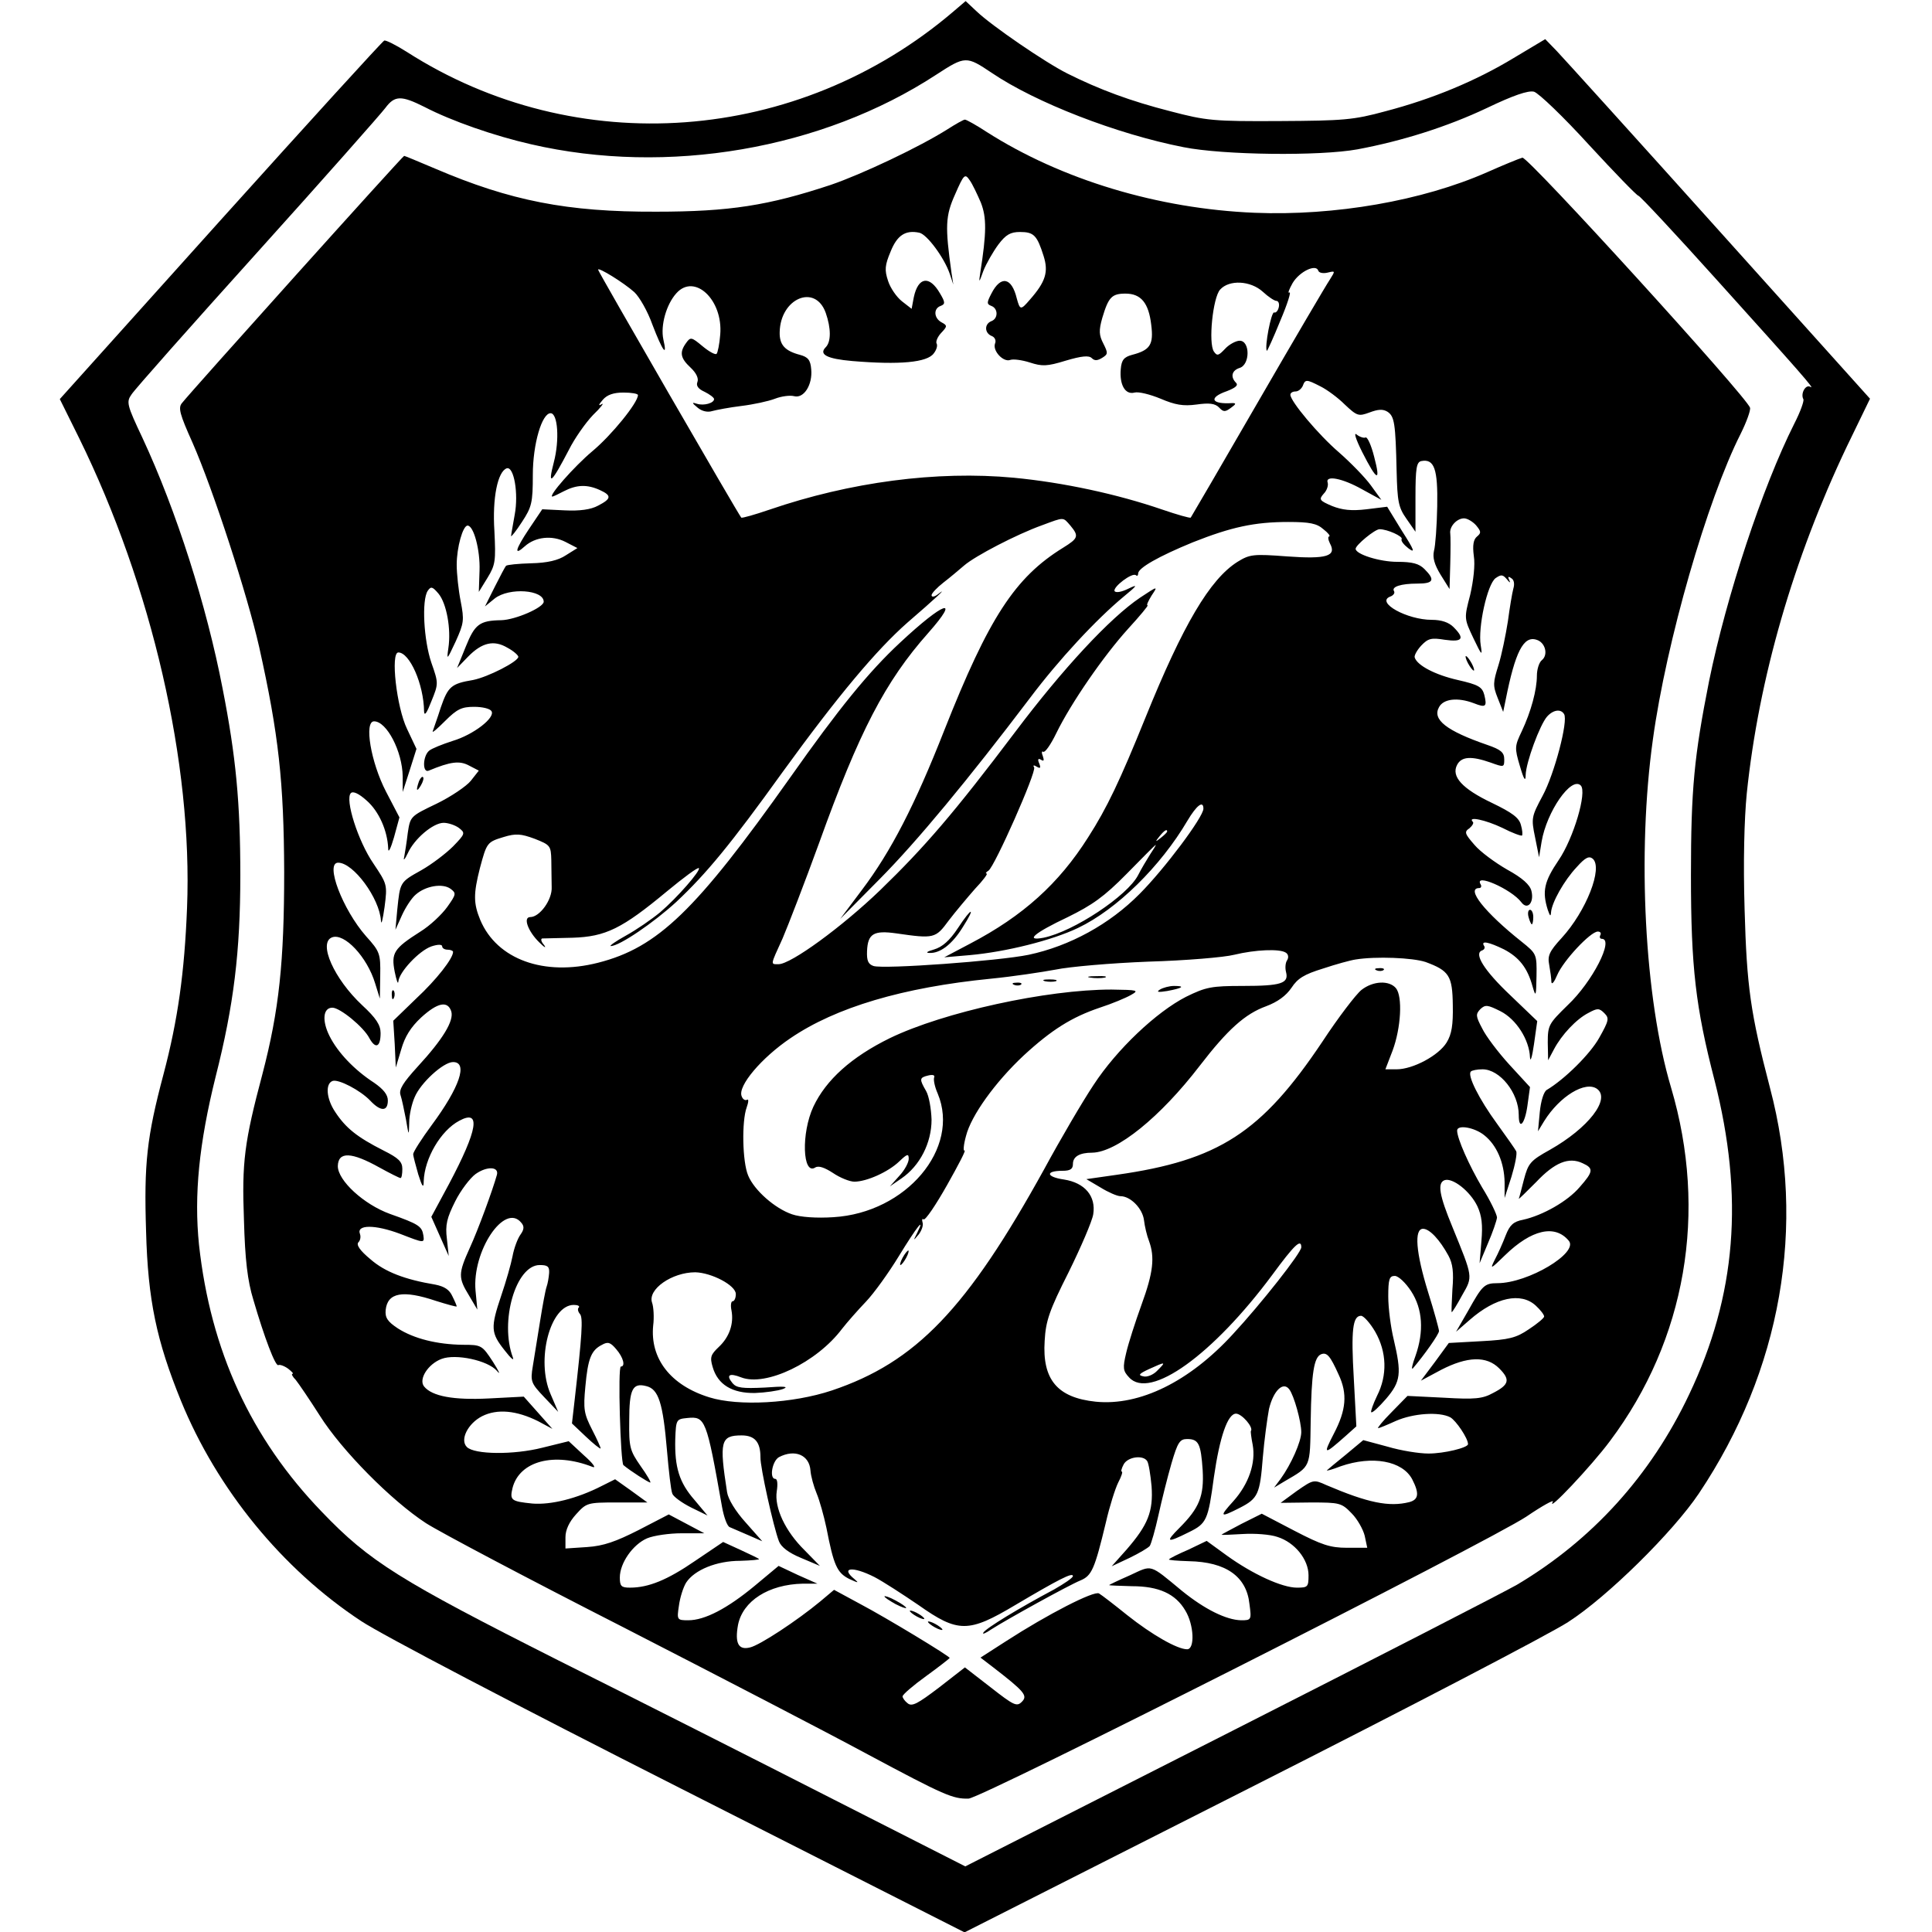 <?xml version="1.0" standalone="no"?>
<!DOCTYPE svg PUBLIC "-//W3C//DTD SVG 20010904//EN"
 "http://www.w3.org/TR/2001/REC-SVG-20010904/DTD/svg10.dtd">
<svg version="1.0" xmlns="http://www.w3.org/2000/svg"
 width="533pt" height="533pt" viewBox="0 0 533 533"
 preserveAspectRatio="xMidYMid meet">
<g transform="translate(0,533) scale(0.1,-0.1)"
fill="#000000" stroke="none">
<path d="M2630 5298 c-429 -366 -1040 -411 -1508 -111 -30 19 -58 33 -62 31
-5 -2 -208 -225 -452 -496 l-443 -493 53 -107 c201 -409 314 -898 298 -1297
-7 -177 -25 -308 -65 -459 -46 -173 -54 -246 -48 -433 5 -190 29 -302 96 -467
100 -245 280 -465 497 -608 57 -38 428 -232 882 -462 l783 -397 788 399 c433
219 828 425 877 457 109 70 290 249 361 355 227 339 297 737 196 1119 -54 207
-64 279 -70 492 -4 131 -1 249 6 320 33 318 129 648 276 957 l64 132 -416 463
c-228 254 -430 477 -448 496 l-32 33 -87 -52 c-104 -63 -224 -113 -354 -147
-88 -24 -115 -26 -292 -27 -182 -1 -202 1 -301 27 -110 28 -196 60 -284 104
-62 31 -209 132 -250 171 l-31 29 -34 -29z m106 -169 c121 -82 345 -169 529
-205 110 -22 376 -25 480 -6 123 23 247 62 357 114 73 35 114 49 130 45 13 -4
81 -69 152 -147 71 -77 132 -140 136 -140 4 0 102 -105 218 -234 229 -254 273
-304 256 -293 -13 7 -27 -19 -19 -34 3 -4 -8 -35 -25 -68 -88 -175 -187 -475
-235 -710 -41 -207 -50 -297 -50 -536 0 -254 13 -364 65 -565 82 -322 60 -594
-70 -867 -106 -224 -268 -402 -475 -525 -33 -19 -389 -202 -791 -406 l-731
-371 -364 185 c-200 102 -542 275 -760 384 -436 220 -520 272 -651 409 -196
203 -307 445 -339 737 -14 137 0 279 46 464 50 197 68 345 68 555 0 200 -12
328 -49 516 -44 228 -127 489 -221 691 -43 91 -45 99 -30 120 8 13 164 189
347 392 183 203 341 382 353 398 26 35 44 35 108 3 75 -39 193 -80 294 -103
376 -87 803 -14 1118 192 80 52 83 52 153 5z"/>
<path d="M2615 4974 c-79 -50 -238 -125 -323 -154 -172 -57 -279 -74 -482 -74
-245 -1 -402 30 -610 119 -45 19 -83 35 -85 35 -4 0 -588 -650 -613 -682 -11
-13 -6 -31 29 -109 58 -132 152 -422 184 -564 54 -242 68 -372 69 -620 0 -249
-14 -382 -60 -558 -50 -188 -57 -243 -51 -402 3 -111 10 -169 26 -221 30 -103
61 -185 69 -180 4 2 16 -2 27 -10 10 -8 16 -14 12 -14 -4 0 0 -8 9 -17 8 -10
38 -54 66 -98 61 -97 198 -235 293 -297 39 -25 283 -154 544 -287 261 -134
564 -291 675 -351 213 -114 235 -123 278 -122 36 1 1435 709 1539 778 44 30
77 48 73 41 -20 -35 107 99 158 168 209 279 270 631 168 975 -73 245 -94 646
-50 960 37 270 150 661 242 843 16 32 28 65 26 72 -6 27 -613 694 -628 690 -8
-2 -52 -20 -97 -40 -179 -79 -421 -121 -642 -112 -266 11 -532 91 -739 223
-29 19 -56 34 -60 34 -4 0 -25 -12 -47 -26z m91 -203 c16 -41 16 -82 -2 -196
-4 -26 -3 -26 9 8 8 20 27 53 41 72 21 28 34 35 60 35 38 0 47 -9 65 -66 14
-44 6 -71 -38 -121 -25 -29 -27 -29 -36 4 -14 58 -44 64 -70 13 -13 -25 -13
-29 0 -34 19 -7 19 -35 0 -42 -20 -8 -19 -33 1 -41 8 -3 13 -12 9 -21 -7 -20
23 -52 42 -45 8 3 32 0 54 -7 34 -11 47 -11 99 5 44 13 64 15 72 7 8 -8 16 -7
29 1 16 10 16 13 3 39 -12 23 -13 36 -3 71 17 57 26 67 64 67 43 0 64 -26 71
-86 7 -55 -3 -70 -53 -83 -22 -6 -29 -14 -31 -39 -4 -43 12 -72 38 -65 11 3
43 -5 72 -17 40 -17 62 -21 99 -16 35 5 51 3 62 -8 12 -13 17 -13 33 -1 14 10
15 13 4 13 -59 -4 -67 15 -15 33 23 9 32 16 25 23 -16 16 -12 34 10 41 29 9
29 75 0 75 -10 0 -29 -10 -40 -22 -18 -19 -22 -21 -31 -8 -16 23 -3 149 17
171 25 28 84 25 118 -6 15 -14 32 -25 37 -25 6 0 9 -8 7 -17 -2 -10 -8 -17
-13 -15 -8 2 -27 -96 -20 -106 1 -1 18 36 37 83 20 47 31 82 25 78 -5 -3 -1 8
9 26 19 32 65 54 71 34 2 -6 14 -8 26 -5 21 5 21 5 6 -19 -9 -13 -99 -166
-199 -339 -100 -173 -184 -317 -185 -318 -2 -2 -37 8 -78 22 -125 43 -274 75
-410 88 -213 20 -452 -12 -674 -88 -41 -14 -76 -24 -78 -22 -7 7 -395 679
-395 684 0 8 71 -36 100 -62 14 -13 37 -53 50 -90 28 -73 42 -92 30 -40 -8 38
8 96 36 127 50 56 129 -18 121 -114 -2 -26 -7 -50 -10 -53 -3 -4 -21 6 -39 21
-30 25 -33 26 -45 9 -19 -26 -16 -42 12 -68 16 -15 23 -30 19 -40 -4 -10 2
-19 20 -27 14 -7 26 -16 26 -20 0 -11 -28 -19 -47 -13 -15 5 -15 3 2 -11 12
-10 28 -13 40 -9 11 3 47 10 80 14 33 4 75 13 93 20 18 7 42 10 53 7 27 -7 51
32 47 74 -2 26 -9 34 -31 40 -42 11 -57 28 -56 63 2 93 98 134 127 53 15 -43
15 -80 0 -95 -20 -20 4 -32 73 -38 131 -11 207 -4 225 21 8 10 11 22 8 27 -3
5 2 18 12 29 18 19 18 21 1 30 -21 12 -22 38 -2 45 13 5 13 10 -2 35 -29 50
-60 45 -72 -11 l-6 -32 -27 21 c-15 12 -32 37 -38 56 -10 30 -9 43 7 81 18 45
41 60 79 52 21 -4 69 -69 84 -113 l10 -30 -5 32 c-18 129 -17 157 10 217 24
55 27 58 40 39 8 -11 21 -39 31 -62z m937 -507 c18 -9 48 -31 67 -50 34 -32
38 -33 68 -22 24 9 37 10 50 2 19 -13 22 -31 25 -164 2 -83 5 -100 27 -131
l25 -36 0 96 c0 80 3 96 16 99 36 7 46 -22 44 -125 -1 -54 -5 -109 -9 -123 -4
-18 1 -37 18 -65 l25 -40 2 70 c1 39 1 76 0 83 -3 19 18 42 38 42 9 0 24 -9
33 -19 14 -17 15 -21 3 -31 -10 -8 -13 -24 -9 -54 4 -24 -1 -68 -10 -107 -17
-65 -17 -65 9 -120 23 -48 25 -50 20 -19 -8 49 18 168 41 185 16 11 20 10 32
-4 7 -9 10 -10 6 -2 -5 10 -3 12 5 6 8 -4 10 -16 6 -29 -3 -11 -10 -52 -15
-90 -6 -38 -17 -92 -26 -121 -15 -48 -16 -56 -2 -91 l15 -38 7 34 c26 131 49
177 85 165 24 -7 33 -41 15 -56 -8 -6 -14 -26 -14 -43 0 -39 -16 -99 -42 -154
-19 -40 -20 -45 -5 -95 11 -38 16 -45 16 -25 1 35 39 138 59 161 17 19 38 22
47 7 12 -19 -27 -166 -59 -225 -31 -58 -32 -62 -21 -115 l11 -55 7 43 c14 83
82 181 108 155 18 -18 -20 -146 -61 -206 -40 -59 -46 -86 -30 -137 6 -17 8
-20 9 -7 2 27 36 88 71 125 24 27 34 31 44 23 29 -25 -18 -145 -86 -219 -34
-37 -39 -49 -34 -74 3 -17 6 -38 6 -47 1 -9 8 0 16 19 17 40 92 120 112 120 7
0 10 -4 7 -10 -3 -5 -1 -10 4 -10 35 0 -26 -119 -94 -183 -52 -51 -55 -55 -55
-103 l1 -49 16 30 c21 40 62 84 96 101 24 13 29 13 43 -1 14 -14 13 -20 -14
-68 -25 -45 -96 -115 -145 -144 -8 -5 -16 -30 -19 -61 l-5 -53 17 28 c43 69
114 112 146 89 38 -28 -24 -108 -130 -168 -54 -30 -60 -37 -72 -83 -7 -27 -13
-51 -14 -52 0 -2 21 19 48 46 51 54 90 70 128 52 31 -14 30 -23 -8 -66 -33
-39 -102 -78 -156 -90 -27 -5 -37 -15 -48 -43 -8 -21 -21 -50 -30 -67 -14 -28
-12 -27 28 12 73 71 138 86 176 40 28 -33 -112 -117 -197 -117 -36 0 -42 -7
-80 -75 l-34 -59 38 33 c71 62 141 77 182 39 13 -12 23 -25 23 -30 0 -4 -19
-20 -42 -35 -35 -24 -55 -29 -131 -33 l-90 -5 -38 -52 -39 -52 56 30 c72 37
125 39 160 4 31 -31 28 -45 -17 -68 -29 -16 -50 -18 -135 -13 l-101 5 -44 -45
c-24 -24 -40 -44 -37 -44 3 0 25 9 49 20 48 21 119 26 150 10 16 -9 49 -58 49
-74 0 -10 -66 -26 -109 -26 -26 0 -76 8 -113 19 l-67 18 -48 -40 c-26 -21 -50
-41 -52 -43 -3 -3 15 2 38 11 87 30 170 15 197 -36 20 -39 18 -56 -8 -63 -56
-14 -114 -2 -229 47 -35 16 -36 15 -81 -16 l-45 -33 83 1 c80 0 85 -1 113 -30
16 -16 32 -45 36 -62 l7 -33 -56 0 c-46 0 -70 8 -145 47 l-90 47 -56 -28 c-30
-16 -55 -29 -55 -30 0 -1 27 0 59 2 32 2 75 -1 95 -8 48 -15 86 -62 86 -106 0
-32 -2 -34 -32 -34 -41 0 -122 37 -194 89 l-55 40 -50 -24 c-28 -12 -52 -24
-54 -27 -2 -2 23 -4 55 -5 102 -2 159 -42 167 -118 6 -44 5 -45 -23 -45 -41 1
-100 30 -163 81 -92 76 -81 72 -144 43 -32 -14 -57 -26 -57 -27 0 -1 28 -2 63
-3 74 0 120 -21 147 -67 24 -39 27 -107 5 -107 -27 0 -97 40 -165 94 -36 29
-71 56 -78 60 -14 8 -141 -57 -257 -132 l-70 -45 34 -26 c88 -68 97 -79 80
-96 -14 -14 -22 -10 -86 40 l-71 55 -72 -56 c-58 -44 -74 -53 -86 -43 -8 6
-14 15 -14 19 0 5 29 30 65 56 36 26 65 49 65 50 0 5 -175 111 -247 149 l-72
39 -38 -32 c-64 -53 -167 -121 -194 -127 -32 -8 -42 12 -33 62 13 66 84 112
179 114 l40 0 -54 24 -53 25 -66 -55 c-76 -63 -138 -95 -183 -95 -31 0 -32 1
-26 40 3 23 12 51 20 64 23 35 84 60 149 60 31 1 54 3 52 5 -2 2 -25 13 -51
25 l-48 22 -77 -52 c-77 -53 -129 -74 -180 -74 -24 0 -28 4 -28 28 0 40 36 91
75 108 19 8 62 14 96 14 l62 0 -49 26 -49 26 -83 -43 c-63 -32 -97 -44 -142
-47 l-60 -4 0 31 c0 20 10 42 29 63 29 32 31 33 113 33 l84 0 -44 32 -45 32
-36 -18 c-70 -36 -142 -53 -192 -49 -59 6 -63 9 -55 43 19 74 114 100 221 58
11 -4 0 11 -24 32 l-42 39 -73 -18 c-79 -20 -187 -19 -208 2 -20 20 3 65 42
85 42 21 95 16 155 -14 l39 -21 -39 44 -40 45 -96 -5 c-98 -5 -157 6 -179 33
-16 20 11 62 48 76 39 15 128 -4 153 -33 11 -13 6 -2 -11 25 -30 46 -32 47
-83 47 -72 1 -135 17 -179 45 -29 19 -36 30 -34 51 5 48 47 56 139 25 32 -10
57 -17 57 -15 0 2 -5 14 -12 28 -8 18 -22 27 -47 32 -84 14 -139 35 -179 70
-29 24 -40 40 -33 47 5 5 7 15 4 23 -10 26 42 26 111 0 67 -26 67 -26 64 -4
-4 25 -13 31 -92 59 -72 26 -144 92 -144 132 1 41 38 39 115 -4 29 -16 55 -29
58 -29 3 0 5 11 5 25 0 20 -10 30 -52 51 -73 37 -104 62 -133 106 -25 37 -28
79 -7 86 17 5 76 -26 103 -54 29 -31 49 -31 49 0 0 16 -12 31 -38 49 -54 35
-100 83 -123 129 -21 42 -18 78 8 78 21 0 86 -53 102 -84 17 -31 31 -25 31 14
0 22 -12 41 -51 77 -77 72 -122 172 -83 187 34 13 97 -54 119 -127 l13 -42 1
64 c1 60 -1 66 -39 108 -65 74 -114 203 -77 203 42 0 114 -98 118 -160 1 -14
5 3 10 38 8 62 7 63 -31 120 -42 61 -79 177 -62 194 6 6 22 -1 44 -21 33 -29
57 -82 59 -132 0 -14 7 0 16 31 l15 55 -37 71 c-42 81 -61 194 -33 194 35 0
78 -83 79 -152 l0 -43 19 59 19 60 -26 55 c-29 60 -46 211 -24 211 31 0 70
-87 71 -163 1 -14 8 -3 20 28 20 49 20 50 0 107 -21 62 -27 172 -10 198 9 13
13 12 30 -8 22 -27 35 -97 27 -150 -5 -35 -4 -33 20 18 23 51 24 59 14 111 -6
30 -11 76 -11 101 0 48 17 108 30 108 17 0 35 -68 33 -124 l-2 -59 24 39 c22
36 23 47 19 129 -6 91 9 164 34 173 20 6 33 -70 22 -128 -5 -29 -10 -55 -10
-59 0 -3 14 14 30 39 27 41 30 53 30 130 0 85 25 170 49 170 20 0 25 -74 9
-135 -18 -69 -7 -59 42 35 15 30 45 73 66 95 22 21 32 35 24 30 -10 -6 -9 -2
3 12 12 14 30 20 57 20 22 0 40 -3 40 -7 0 -21 -73 -111 -126 -155 -50 -42
-123 -125 -110 -125 2 0 17 7 32 15 35 18 64 19 99 3 33 -15 32 -24 -5 -43
-20 -11 -51 -15 -92 -13 l-62 3 -37 -55 c-38 -57 -42 -75 -11 -47 29 26 75 31
112 12 l33 -17 -32 -20 c-21 -14 -51 -21 -96 -22 -35 -1 -66 -4 -69 -7 -2 -2
-16 -28 -31 -58 l-27 -54 27 22 c40 31 135 24 135 -9 0 -16 -78 -50 -117 -51
-60 -1 -73 -11 -98 -73 l-24 -59 30 31 c39 40 72 47 109 25 17 -9 30 -21 30
-25 0 -13 -84 -56 -125 -64 -60 -10 -69 -18 -89 -76 -9 -29 -20 -58 -22 -65
-3 -7 12 6 34 28 33 33 46 39 80 39 23 0 44 -5 48 -12 11 -18 -50 -65 -107
-82 -28 -9 -58 -21 -65 -27 -18 -15 -19 -63 -1 -55 60 25 85 28 111 14 l27
-14 -22 -28 c-12 -15 -55 -44 -94 -63 -73 -35 -73 -35 -80 -81 -3 -26 -8 -56
-10 -67 -3 -11 2 -6 10 11 18 40 70 84 99 84 12 0 31 -6 42 -14 18 -14 18 -16
-16 -51 -19 -19 -58 -49 -88 -66 -59 -33 -58 -32 -66 -109 l-5 -55 18 40 c10
22 27 48 38 57 27 24 74 32 96 16 16 -12 16 -15 -9 -50 -15 -21 -48 -52 -74
-68 -74 -47 -81 -59 -71 -111 5 -24 9 -36 10 -27 2 26 57 85 91 97 18 6 30 6
30 0 0 -5 7 -9 15 -9 8 0 15 -3 15 -6 0 -18 -45 -76 -102 -129 l-63 -61 4 -64
3 -65 15 50 c10 35 26 61 55 88 45 41 73 47 83 17 8 -26 -23 -77 -93 -153 -40
-44 -52 -63 -47 -78 4 -12 10 -42 15 -67 8 -47 8 -47 9 -9 0 21 7 52 15 70 16
39 79 97 106 97 42 0 18 -70 -59 -174 -28 -38 -51 -74 -51 -80 0 -6 7 -31 14
-56 11 -35 15 -39 15 -19 2 63 47 140 98 167 61 33 51 -25 -28 -174 l-49 -91
24 -54 24 -54 -5 47 c-5 39 0 58 23 104 15 30 41 64 56 75 31 22 65 21 59 -2
-12 -43 -52 -152 -75 -202 -32 -71 -32 -82 -2 -131 l23 -39 -5 52 c-10 109 80
244 126 188 9 -10 8 -19 -2 -33 -8 -11 -18 -38 -22 -60 -4 -21 -18 -70 -31
-108 -30 -89 -29 -103 9 -151 17 -22 27 -31 23 -20 -37 99 8 255 74 255 22 0
27 -4 26 -22 -1 -13 -4 -30 -7 -38 -3 -8 -11 -51 -18 -95 -7 -44 -16 -100 -20
-124 -7 -42 -5 -47 31 -85 l39 -41 -21 49 c-41 94 -1 246 64 246 11 0 17 -3
14 -7 -4 -3 -3 -11 3 -18 9 -10 6 -57 -15 -241 l-7 -61 38 -36 c21 -20 40 -35
41 -33 1 1 -9 24 -23 51 -23 45 -25 57 -19 120 7 77 16 100 46 115 16 9 23 7
39 -12 20 -23 26 -48 13 -48 -9 0 -1 -266 7 -272 19 -16 69 -48 74 -48 3 0 -9
21 -27 46 -29 42 -32 51 -31 125 0 86 9 105 47 95 34 -8 46 -47 57 -176 5 -58
11 -112 15 -121 3 -8 26 -25 52 -38 l45 -22 -36 43 c-42 48 -55 90 -53 168 2
54 3 55 33 58 50 5 53 -2 96 -245 5 -28 14 -53 21 -56 7 -3 30 -13 51 -22 l39
-17 -46 52 c-28 31 -48 64 -51 83 -22 141 -18 157 40 157 36 0 52 -18 52 -60
-1 -27 36 -193 51 -232 6 -16 27 -32 61 -46 l52 -22 -42 43 c-54 53 -84 118
-77 163 3 19 2 34 -4 34 -17 0 -9 49 10 60 44 23 84 6 87 -37 1 -15 9 -44 17
-63 8 -19 20 -62 27 -95 20 -103 29 -124 63 -141 24 -11 28 -12 15 -1 -41 33
-6 37 55 6 23 -12 77 -47 121 -77 109 -77 138 -77 267 0 120 71 159 91 159 80
0 -5 -24 -21 -52 -37 -96 -51 -188 -107 -195 -119 -4 -6 6 -2 22 9 42 27 212
121 246 135 31 13 39 31 70 160 10 44 26 94 34 110 9 17 13 30 10 30 -3 0 -1
9 5 20 11 21 54 27 65 9 4 -6 9 -37 12 -69 5 -70 -10 -107 -69 -175 l-41 -46
49 23 c27 13 52 28 56 33 4 6 15 44 24 85 9 41 25 105 36 143 17 58 23 67 43
67 32 0 38 -13 43 -86 4 -71 -9 -104 -64 -159 -40 -40 -36 -43 26 -12 49 24
53 33 69 152 16 111 38 175 61 175 16 0 49 -38 41 -48 -1 -1 1 -18 5 -38 9
-50 -11 -108 -53 -155 -40 -44 -38 -47 17 -19 51 26 56 38 64 140 4 47 12 106
17 133 12 50 39 77 56 54 13 -17 33 -89 33 -118 0 -26 -28 -89 -57 -129 l-18
-24 30 18 c72 42 69 36 71 165 2 134 9 177 29 185 16 6 25 -5 48 -56 25 -53
21 -98 -13 -163 -31 -60 -28 -60 33 -6 l29 26 -7 131 c-8 136 -3 174 20 174 7
0 25 -20 39 -44 32 -56 34 -120 5 -177 -11 -23 -18 -43 -16 -45 3 -3 21 14 41
37 41 48 43 70 21 164 -8 33 -15 86 -15 118 0 48 3 57 18 57 10 0 30 -19 45
-42 32 -49 36 -111 12 -179 -9 -24 -12 -39 -7 -34 30 35 72 94 72 103 0 5 -13
53 -30 107 -34 110 -39 175 -14 175 18 0 46 -30 70 -74 12 -22 15 -46 11 -93
-2 -35 -3 -63 -2 -63 2 0 15 21 29 47 30 52 30 48 -27 188 -36 87 -42 121 -22
129 22 8 71 -30 91 -72 12 -26 15 -51 11 -96 l-5 -61 23 55 c13 30 24 62 25
71 0 8 -18 46 -41 83 -36 61 -69 135 -69 157 0 17 48 9 75 -13 34 -27 55 -75
56 -130 l0 -43 19 59 c10 33 16 64 13 70 -3 6 -27 40 -53 76 -49 67 -83 134
-72 144 3 3 17 6 32 6 48 0 100 -65 100 -126 0 -44 17 -25 24 26 l7 51 -57 62
c-31 34 -65 79 -75 100 -18 34 -18 39 -5 53 14 13 20 12 56 -6 43 -22 79 -78
81 -127 1 -15 6 1 11 36 l9 64 -74 71 c-73 69 -102 116 -78 124 6 2 9 8 5 13
-9 15 14 10 55 -10 42 -22 65 -51 79 -102 9 -31 10 -29 11 28 1 61 0 62 -41
95 -102 81 -155 148 -117 148 5 0 7 5 4 10 -20 33 85 -13 112 -49 17 -23 36
-1 28 31 -4 17 -25 36 -67 59 -33 19 -74 49 -90 68 -27 31 -29 36 -14 46 8 7
13 15 9 18 -15 16 36 5 82 -17 27 -14 52 -23 54 -21 2 2 1 16 -3 29 -5 20 -24
34 -80 61 -82 39 -113 73 -96 105 12 23 39 25 93 6 36 -13 37 -13 37 9 0 19
-9 27 -47 40 -113 39 -152 70 -133 104 12 23 51 28 96 11 33 -13 37 -10 29 23
-6 22 -16 28 -73 41 -62 14 -112 40 -119 62 -2 5 6 20 18 33 19 20 28 22 65
16 49 -7 56 3 24 35 -13 13 -33 20 -60 20 -68 0 -155 48 -115 64 9 3 14 10 11
15 -8 12 18 21 65 21 44 0 49 10 19 40 -15 15 -33 20 -75 20 -49 0 -115 21
-115 36 0 10 53 54 66 54 22 0 65 -20 61 -27 -3 -5 6 -16 19 -26 19 -14 16 -5
-18 48 l-41 67 -57 -7 c-42 -5 -67 -2 -95 9 -35 15 -37 18 -23 34 9 9 13 23
11 30 -8 22 40 13 95 -18 l53 -29 -29 40 c-16 22 -56 63 -88 91 -57 49 -134
141 -134 159 0 5 6 9 14 9 8 0 16 7 20 15 7 19 10 19 49 -1z m-690 -384 c24
-29 22 -35 -20 -61 -133 -82 -205 -193 -328 -504 -81 -206 -147 -334 -227
-440 l-60 -80 109 110 c103 104 243 273 415 500 79 105 182 216 258 279 39 32
40 35 13 22 -18 -9 -34 -12 -38 -7 -6 11 49 53 59 44 3 -3 6 -1 6 5 0 15 56
47 151 86 106 42 170 56 263 56 59 0 79 -4 97 -20 13 -10 20 -19 16 -20 -4 0
-3 -9 2 -19 19 -35 -8 -44 -118 -36 -93 7 -103 6 -137 -15 -76 -48 -150 -173
-254 -430 -70 -173 -106 -249 -158 -330 -81 -128 -180 -217 -325 -293 l-72
-38 70 6 c101 9 228 41 299 75 107 51 228 170 302 296 25 42 44 57 44 33 0
-23 -108 -167 -176 -235 -83 -84 -193 -144 -306 -168 -82 -17 -399 -40 -428
-31 -15 5 -19 15 -18 41 2 48 18 58 81 49 104 -15 108 -14 144 35 19 25 52 64
73 88 22 23 36 42 32 42 -4 0 -2 4 5 8 17 11 133 273 126 285 -4 6 -1 7 7 2
10 -6 12 -4 7 9 -5 11 -3 15 5 10 8 -5 9 -2 5 10 -4 9 -3 15 1 12 5 -3 21 20
36 51 41 84 131 214 198 288 33 36 57 65 54 65 -4 0 2 12 11 27 18 27 18 27
-32 -6 -83 -56 -213 -196 -344 -370 -169 -224 -250 -318 -373 -437 -105 -101
-246 -204 -280 -204 -23 0 -23 -4 11 71 15 35 61 154 101 264 110 306 182 445
301 579 91 103 43 86 -78 -27 -87 -81 -169 -182 -303 -372 -260 -367 -365
-469 -530 -511 -149 -38 -279 9 -325 118 -19 46 -19 72 -1 143 19 71 20 72 66
86 33 10 47 9 85 -5 43 -17 45 -19 46 -59 0 -23 1 -57 1 -74 2 -35 -33 -83
-59 -83 -21 0 -6 -40 25 -70 14 -14 20 -17 13 -7 -8 9 -10 17 -5 18 5 0 43 1
84 2 91 3 136 25 260 128 46 38 85 67 88 64 6 -6 -59 -81 -107 -122 -23 -19
-65 -48 -94 -64 -29 -16 -47 -29 -42 -29 24 0 119 65 181 122 83 78 150 159
293 358 153 211 259 337 344 412 79 68 115 102 85 79 -10 -8 -18 -9 -18 -3 0
5 15 21 33 35 17 13 43 35 57 47 30 26 145 86 215 111 62 23 57 23 78 -1z
m267 -844 c0 -2 -8 -10 -17 -17 -16 -13 -17 -12 -4 4 13 16 21 21 21 13z m-47
-63 c-10 -16 -25 -41 -33 -57 -29 -57 -178 -156 -261 -173 -53 -10 -26 13 67
57 67 33 100 56 162 119 42 43 78 79 80 80 2 0 -5 -11 -15 -26z m374 -271 c7
-4 9 -13 4 -21 -5 -7 -6 -22 -3 -33 8 -31 -14 -38 -119 -38 -87 0 -102 -3
-157 -30 -82 -42 -191 -145 -255 -243 -30 -45 -91 -149 -136 -232 -213 -386
-354 -533 -586 -611 -108 -36 -258 -44 -338 -19 -107 33 -164 107 -155 198 3
23 1 52 -3 63 -13 37 55 84 119 84 45 -1 112 -36 112 -60 0 -11 -4 -20 -9 -20
-4 0 -6 -11 -3 -25 7 -37 -6 -74 -35 -101 -22 -21 -25 -28 -17 -55 14 -49 54
-73 117 -72 28 1 63 6 77 11 18 7 3 8 -50 4 -62 -3 -78 -1 -89 12 -19 23 -9
29 24 16 68 -26 208 41 278 134 14 18 44 52 66 75 22 23 63 80 91 126 49 80
74 112 50 63 -11 -22 -11 -22 5 -3 8 11 13 25 10 33 -2 7 -1 11 3 8 5 -3 34
40 65 95 31 55 53 97 48 95 -4 -3 -3 15 4 40 14 56 80 148 159 222 77 71 133
106 210 132 34 11 72 27 86 35 23 13 20 14 -54 15 -178 0 -462 -62 -611 -134
-106 -52 -176 -115 -211 -189 -34 -73 -30 -190 5 -168 9 6 26 0 49 -15 19 -13
46 -24 59 -24 34 0 94 27 124 56 22 21 26 22 26 7 0 -10 -11 -31 -26 -47 l-26
-29 32 22 c51 35 83 98 83 162 -1 30 -7 65 -15 79 -19 33 -19 37 6 43 13 3 19
1 16 -6 -2 -7 2 -26 10 -44 63 -151 -87 -329 -288 -341 -46 -3 -91 0 -114 8
-47 16 -104 66 -121 107 -16 38 -18 150 -4 188 5 14 6 24 1 21 -5 -3 -12 1
-15 10 -11 28 55 106 135 160 125 85 310 140 553 164 61 6 140 18 178 25 38 8
153 18 256 22 103 3 210 12 237 19 58 14 125 17 142 6z m386 -26 c65 -24 74
-38 75 -119 1 -55 -3 -80 -17 -103 -22 -36 -93 -74 -138 -74 l-31 0 20 52 c23
62 28 149 9 172 -19 22 -63 20 -95 -5 -15 -12 -64 -76 -108 -143 -168 -251
-286 -327 -567 -367 l-84 -12 39 -23 c21 -13 46 -24 55 -24 28 0 61 -34 65
-66 2 -17 8 -43 14 -58 16 -44 12 -86 -21 -176 -17 -47 -36 -106 -42 -132 -10
-42 -9 -50 8 -68 57 -63 231 62 395 283 61 83 80 101 80 76 0 -15 -111 -156
-189 -240 -120 -131 -257 -198 -378 -186 -106 11 -148 61 -141 168 3 55 13 84
66 189 34 69 65 141 68 160 8 50 -23 87 -81 96 -49 7 -52 24 -4 24 22 0 29 5
29 19 0 20 18 31 53 31 68 1 188 98 297 240 77 100 125 143 183 164 32 12 55
29 70 51 17 26 35 37 87 53 36 12 76 23 90 25 56 9 157 5 193 -7z m-740 -1127
c-11 -12 -29 -19 -39 -16 -15 3 -12 7 16 20 46 21 48 21 23 -4z"/>
<path d="M3758 4083 c41 -81 52 -85 33 -13 -8 32 -19 56 -24 53 -4 -2 -15 1
-24 8 -9 8 -3 -12 15 -48z"/>
<path d="M4050 3500 c6 -11 13 -20 16 -20 2 0 0 9 -6 20 -6 11 -13 20 -16 20
-2 0 0 -9 6 -20z"/>
<path d="M1156 3175 c-9 -26 -7 -32 5 -12 6 10 9 21 6 23 -2 3 -7 -2 -11 -11z"/>
<path d="M4217 2800 c3 -11 7 -20 9 -20 2 0 4 9 4 20 0 11 -4 20 -9 20 -5 0
-7 -9 -4 -20z"/>
<path d="M1081 2584 c0 -11 3 -14 6 -6 3 7 2 16 -1 19 -3 4 -6 -2 -5 -13z"/>
<path d="M2440 926 c0 -3 14 -12 30 -21 17 -9 30 -13 30 -11 0 3 -13 12 -30
21 -16 9 -30 13 -30 11z"/>
<path d="M2510 886 c0 -3 9 -10 20 -16 11 -6 20 -8 20 -6 0 3 -9 10 -20 16
-11 6 -20 8 -20 6z"/>
<path d="M2560 856 c0 -3 9 -10 20 -16 11 -6 20 -8 20 -6 0 3 -9 10 -20 16
-11 6 -20 8 -20 6z"/>
<path d="M2643 2770 c-23 -35 -43 -52 -65 -59 -21 -6 -26 -10 -13 -10 29 -1
62 24 91 71 37 58 25 56 -13 -2z"/>
<path d="M3008 2633 c12 -2 30 -2 40 0 9 3 -1 5 -23 4 -22 0 -30 -2 -17 -4z"/>
<path d="M2883 2623 c9 -2 23 -2 30 0 6 3 -1 5 -18 5 -16 0 -22 -2 -12 -5z"/>
<path d="M2798 2613 c7 -3 16 -2 19 1 4 3 -2 6 -13 5 -11 0 -14 -3 -6 -6z"/>
<path d="M3200 2600 c-11 -7 -5 -8 20 -4 43 8 51 14 19 14 -13 0 -31 -5 -39
-10z"/>
<path d="M2490 1860 c-6 -11 -8 -20 -6 -20 3 0 10 9 16 20 6 11 8 20 6 20 -3
0 -10 -9 -16 -20z"/>
<path d="M3798 2653 c7 -3 16 -2 19 1 4 3 -2 6 -13 5 -11 0 -14 -3 -6 -6z"/>
</g>
</svg>
